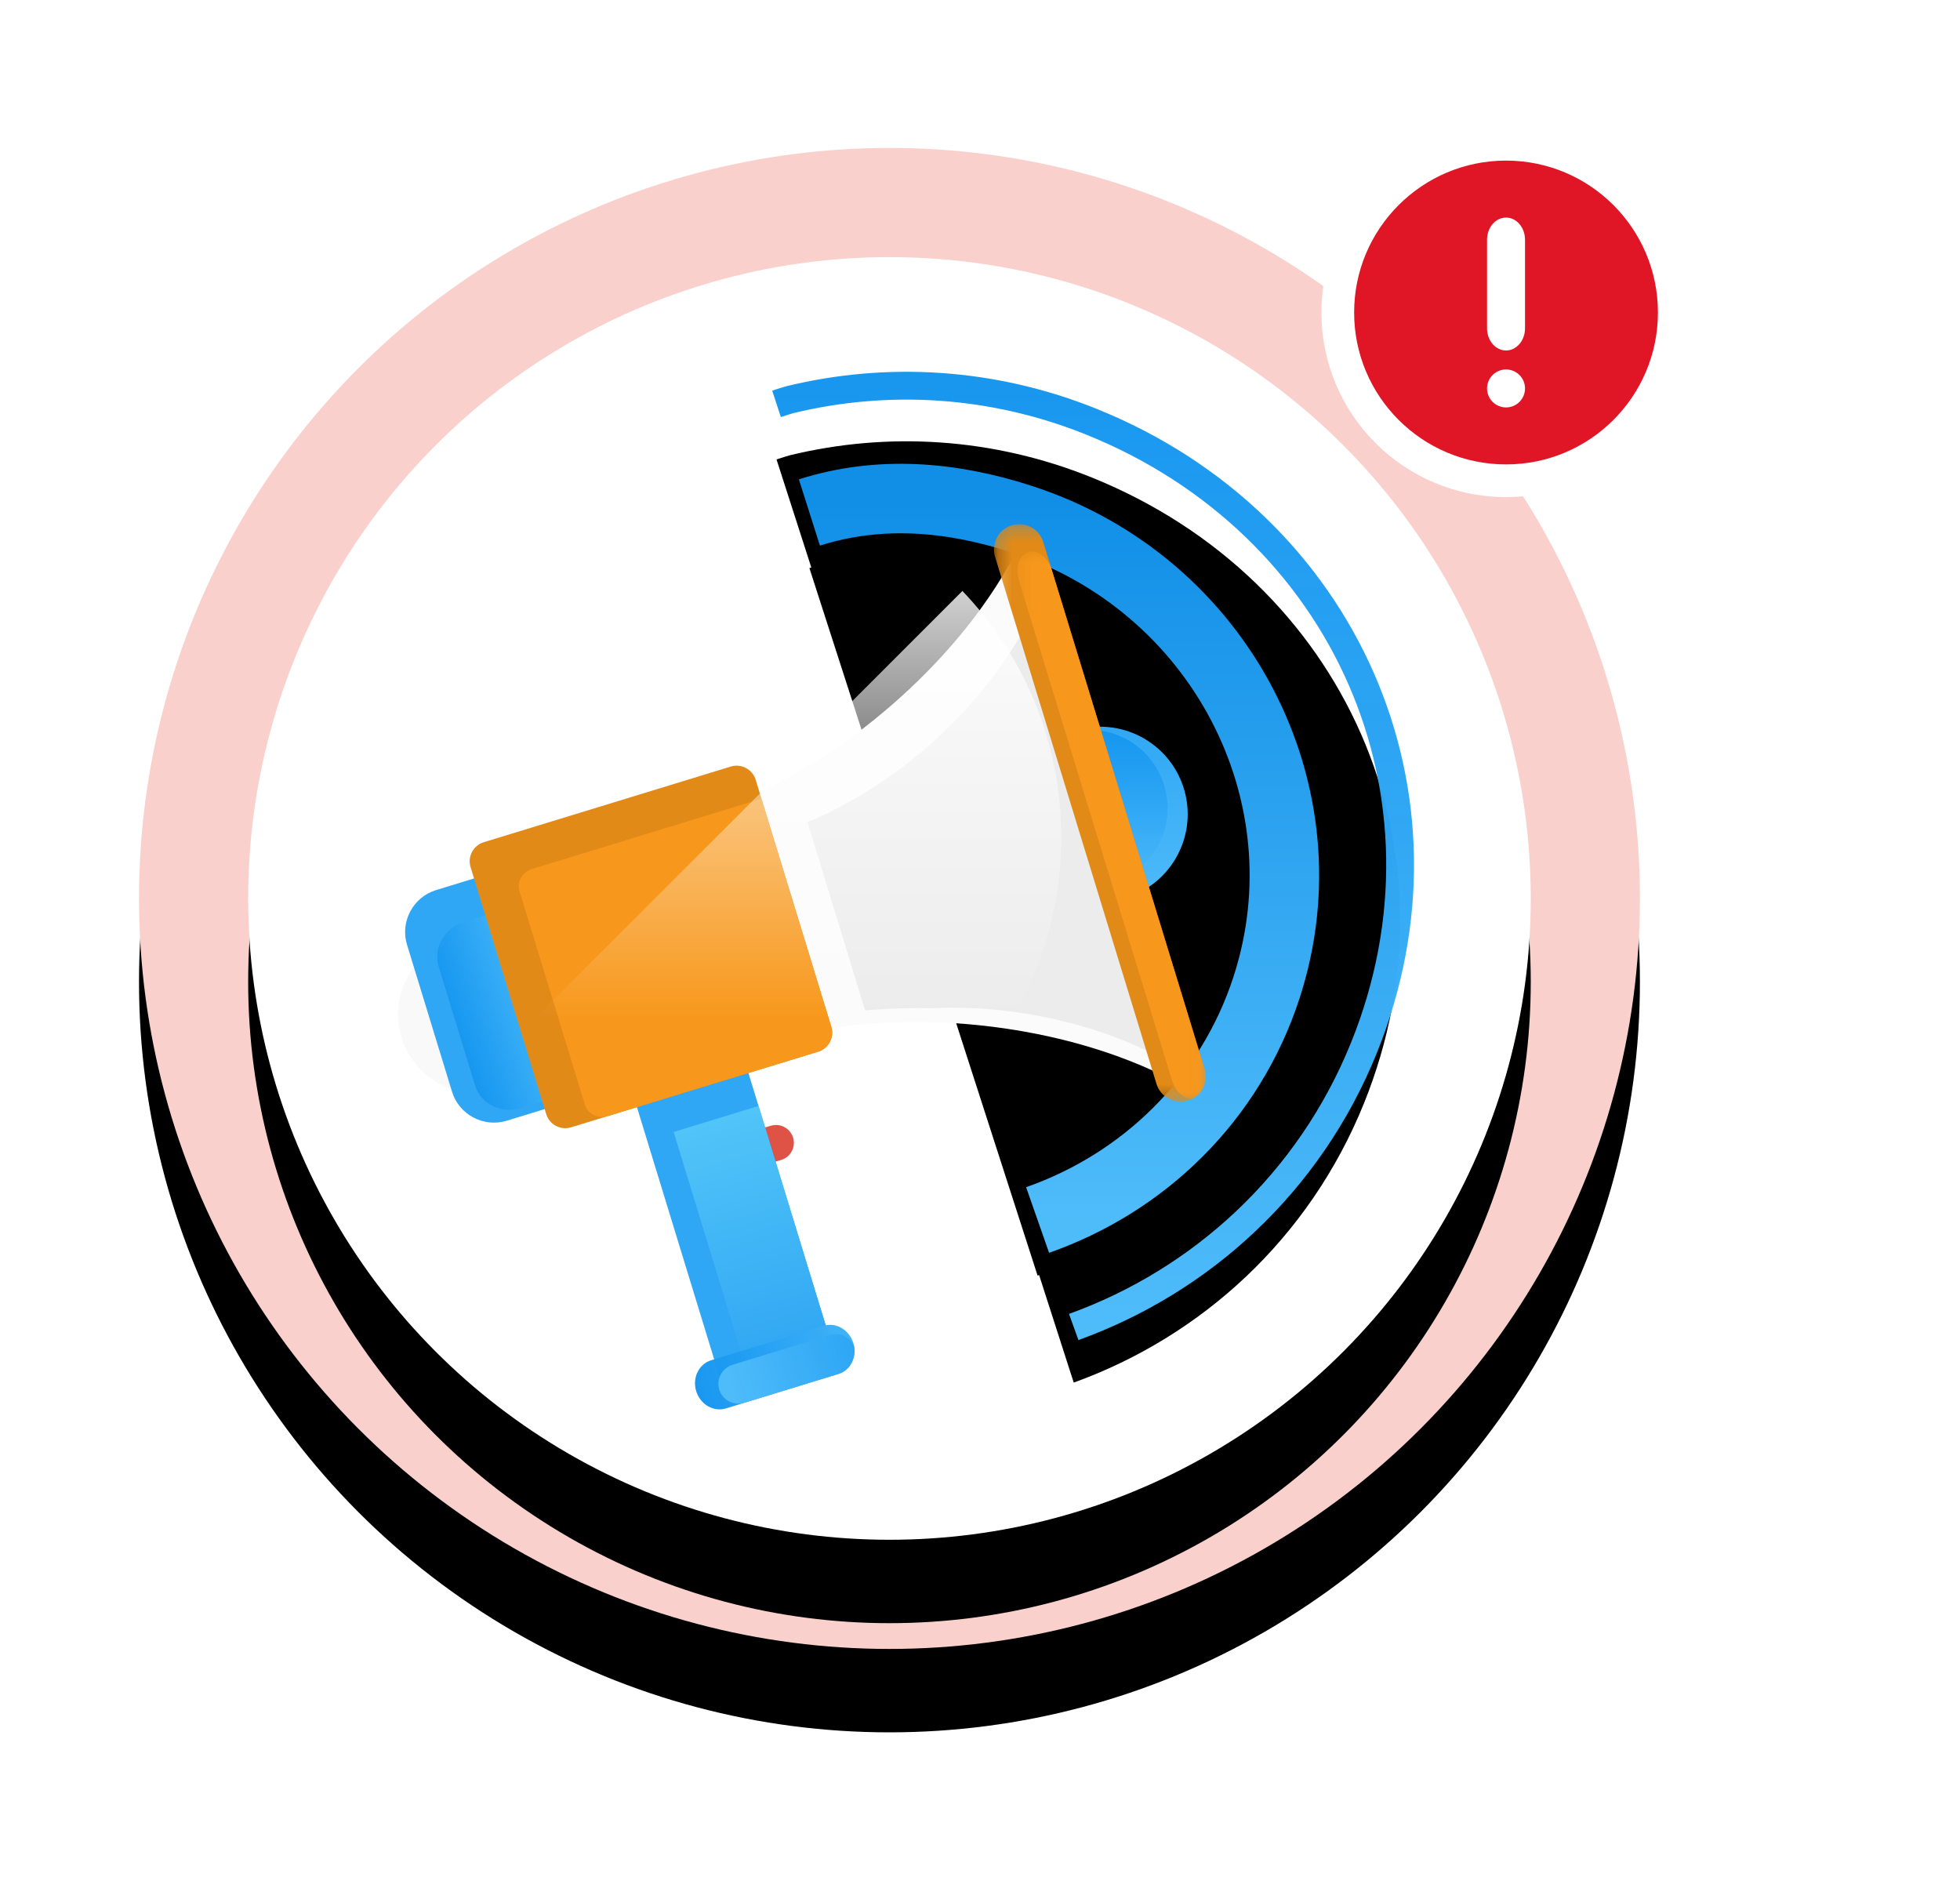 <?xml version="1.0" encoding="UTF-8"?>
<svg width="141px" height="135px" viewBox="0 0 141 135" version="1.1" xmlns="http://www.w3.org/2000/svg" xmlns:xlink="http://www.w3.org/1999/xlink">
    <title>ABEC902F-9BA4-4CBF-A5A9-58295E8FB87A@1x</title>
    <defs>
        <circle id="path-1" cx="53.987" cy="53.987" r="53.987"></circle>
        <filter x="-16.7%" y="-11.1%" width="133.3%" height="133.3%" filterUnits="objectBoundingBox" id="filter-2">
            <feOffset dx="0" dy="6" in="SourceAlpha" result="shadowOffsetOuter1"></feOffset>
            <feGaussianBlur stdDeviation="5" in="shadowOffsetOuter1" result="shadowBlurOuter1"></feGaussianBlur>
            <feColorMatrix values="0 0 0 0 0   0 0 0 0 0   0 0 0 0 0  0 0 0 0.03 0" type="matrix" in="shadowBlurOuter1"></feColorMatrix>
        </filter>
        <circle id="path-3" cx="53.987" cy="53.987" r="46.134"></circle>
        <filter x="-19.5%" y="-13.0%" width="139.0%" height="139.0%" filterUnits="objectBoundingBox" id="filter-4">
            <feOffset dx="0" dy="6" in="SourceAlpha" result="shadowOffsetOuter1"></feOffset>
            <feGaussianBlur stdDeviation="5" in="shadowOffsetOuter1" result="shadowBlurOuter1"></feGaussianBlur>
            <feColorMatrix values="0 0 0 0 0   0 0 0 0 0   0 0 0 0 0  0 0 0 0.04 0" type="matrix" in="shadowBlurOuter1"></feColorMatrix>
        </filter>
        <linearGradient x1="50%" y1="2.434%" x2="50%" y2="100%" id="linearGradient-5">
            <stop stop-color="#1294EF" stop-opacity="0.968" offset="0%"></stop>
            <stop stop-color="#4FBCFA" offset="100%"></stop>
        </linearGradient>
        <path d="M40.074,70.593 C49.241,67.286 57.011,60.252 60.946,50.522 C68.295,32.35 59.589,12.837 41.37,5.484 C34.205,2.591 26.651,2.193 19.676,3.881 C19.535,3.915 19.092,4.057 18.694,4.187" id="path-6"></path>
        <filter x="-18.4%" y="-8.9%" width="136.2%" height="124.0%" filterUnits="objectBoundingBox" id="filter-7">
            <feMorphology radius="1" operator="dilate" in="SourceAlpha" result="shadowSpreadOuter1"></feMorphology>
            <feOffset dx="0" dy="2" in="shadowSpreadOuter1" result="shadowOffsetOuter1"></feOffset>
            <feMorphology radius="1" operator="erode" in="SourceAlpha" result="shadowInner"></feMorphology>
            <feOffset dx="0" dy="2" in="shadowInner" result="shadowInner"></feOffset>
            <feComposite in="shadowOffsetOuter1" in2="shadowInner" operator="out" result="shadowOffsetOuter1"></feComposite>
            <feGaussianBlur stdDeviation="2" in="shadowOffsetOuter1" result="shadowBlurOuter1"></feGaussianBlur>
            <feColorMatrix values="0 0 0 0 0.071   0 0 0 0 0.58   0 0 0 0 0.937  0 0 0 0.31 0" type="matrix" in="shadowBlurOuter1"></feColorMatrix>
        </filter>
        <linearGradient x1="50%" y1="2.434%" x2="50%" y2="100%" id="linearGradient-8">
            <stop stop-color="#1294EF" stop-opacity="0.968" offset="0%"></stop>
            <stop stop-color="#4FBCFA" offset="100%"></stop>
        </linearGradient>
        <path d="M64.643,80.76 C72.221,78.106 78.476,72.15 81.114,64.032 C85.653,50.063 77.762,34.979 63.49,30.342 C58.402,28.688 53.235,28.272 48.227,29.865" id="path-9"></path>
        <filter x="-29.7%" y="-14.5%" width="157.5%" height="137.9%" filterUnits="objectBoundingBox" id="filter-10">
            <feMorphology radius="2.5" operator="dilate" in="SourceAlpha" result="shadowSpreadOuter1"></feMorphology>
            <feOffset dx="0" dy="2" in="shadowSpreadOuter1" result="shadowOffsetOuter1"></feOffset>
            <feMorphology radius="2.5" operator="erode" in="SourceAlpha" result="shadowInner"></feMorphology>
            <feOffset dx="0" dy="2" in="shadowInner" result="shadowInner"></feOffset>
            <feComposite in="shadowOffsetOuter1" in2="shadowInner" operator="out" result="shadowOffsetOuter1"></feComposite>
            <feGaussianBlur stdDeviation="2" in="shadowOffsetOuter1" result="shadowBlurOuter1"></feGaussianBlur>
            <feColorMatrix values="0 0 0 0 0.071   0 0 0 0 0.58   0 0 0 0 0.937  0 0 0 0.31 0" type="matrix" in="shadowBlurOuter1"></feColorMatrix>
        </filter>
        <linearGradient x1="50%" y1="2.434%" x2="50%" y2="100%" id="linearGradient-11">
            <stop stop-color="#30A7F4" offset="0%"></stop>
            <stop stop-color="#4FBCFA" offset="100%"></stop>
        </linearGradient>
        <linearGradient x1="50%" y1="2.434%" x2="50%" y2="100%" id="linearGradient-12">
            <stop stop-color="#1294EF" stop-opacity="0.968" offset="0%"></stop>
            <stop stop-color="#4FBCFA" offset="100%"></stop>
        </linearGradient>
        <linearGradient x1="32.4%" y1="-45.591%" x2="55.526%" y2="88.819%" id="linearGradient-13">
            <stop stop-color="#62D4FA" offset="0%"></stop>
            <stop stop-color="#33A9F4" offset="100%"></stop>
        </linearGradient>
        <linearGradient x1="0%" y1="58.218%" x2="136.025%" y2="35.958%" id="linearGradient-14">
            <stop stop-color="#1294EF" stop-opacity="0.968" offset="0%"></stop>
            <stop stop-color="#4FBCFA" offset="100%"></stop>
        </linearGradient>
        <linearGradient x1="180.486%" y1="29.826%" x2="5.657%" y2="58.096%" id="linearGradient-15">
            <stop stop-color="#1294EF" stop-opacity="0.968" offset="0%"></stop>
            <stop stop-color="#4FBCFA" offset="100%"></stop>
        </linearGradient>
        <polygon id="path-16" points="0 0.626 12.588 0.626 12.588 13.213 0 13.213"></polygon>
        <linearGradient x1="12.583%" y1="66.306%" x2="71.395%" y2="40.654%" id="linearGradient-18">
            <stop stop-color="#1294EF" stop-opacity="0.968" offset="0%"></stop>
            <stop stop-color="#4FBCFA" offset="100%"></stop>
        </linearGradient>
        <polygon id="path-19" points="0.202 0.212 15.439 0.212 15.439 41.757 0.202 41.757"></polygon>
        <polygon id="path-21" points="0.367 0.66 13.917 0.66 13.917 40.027 0.367 40.027"></polygon>
        <linearGradient x1="50%" y1="0%" x2="50%" y2="70.898%" id="linearGradient-23">
            <stop stop-color="#FFFFFF" offset="0%"></stop>
            <stop stop-color="#FFFFFF" stop-opacity="0" offset="100%"></stop>
        </linearGradient>
        <path d="M10.927,0 C16.962,0 21.854,4.892 21.854,10.927 C21.854,16.962 16.962,21.854 10.927,21.854 C4.892,21.854 0,16.962 0,10.927 C0,4.892 4.892,0 10.927,0 Z M11.893,15.424 C11.359,14.891 10.494,14.891 9.961,15.424 C9.428,15.958 9.428,16.823 9.961,17.356 C10.494,17.889 11.359,17.889 11.893,17.356 C12.426,16.823 12.426,15.958 11.893,15.424 Z M10.927,4.098 C10.172,4.098 9.561,4.811 9.561,5.691 L9.561,5.691 L9.561,12.065 L9.567,12.219 C9.633,13.027 10.217,13.659 10.927,13.659 C11.681,13.659 12.293,12.945 12.293,12.065 L12.293,12.065 L12.293,5.691 L12.286,5.538 C12.22,4.73 11.637,4.098 10.927,4.098 Z" id="path-24"></path>
    </defs>
    <g id="Page-1" stroke="none" stroke-width="1" fill="none" fill-rule="evenodd">
        <g id="VIN-Decode---Results-V3" transform="translate(-149, -2159)">
            <g id="Recalls" transform="translate(159, 2166)">
                <g id="Icon">
                    <g id="Group-Copy-2" transform="translate(0, 3.642)">
                        <g id="Oval-Copy">
                            <use fill="black" fill-opacity="1" filter="url(#filter-2)" xlink:href="#path-1"></use>
                            <use fill="#F9D0CC" fill-rule="evenodd" xlink:href="#path-1"></use>
                        </g>
                        <g id="Oval">
                            <use fill="black" fill-opacity="1" filter="url(#filter-4)" xlink:href="#path-3"></use>
                            <use fill="#FFFFFF" fill-rule="evenodd" xlink:href="#path-3"></use>
                        </g>
                    </g>
                    <g id="Group-3-Copy-3" transform="translate(68.336, 54.801) rotate(-59) translate(-68.336, -54.801) translate(27.361, 17.923)">
                        <g id="Path" transform="translate(41.124, 36.738) rotate(59) translate(-41.124, -36.738) ">
                            <use fill="black" fill-opacity="1" filter="url(#filter-7)" xlink:href="#path-6"></use>
                            <use stroke="url(#linearGradient-5)" stroke-width="2" xlink:href="#path-6"></use>
                        </g>
                    </g>
                    <g id="Path-Copy-3">
                        <use fill="black" fill-opacity="1" filter="url(#filter-10)" xlink:href="#path-9"></use>
                        <use stroke="url(#linearGradient-8)" stroke-width="5" xlink:href="#path-9"></use>
                    </g>
                    <path d="M43.538,74.53 L45.47,73.976 C46.153,73.781 46.864,74.175 47.06,74.857 C47.255,75.54 46.861,76.251 46.179,76.447 L44.247,77.001 C43.564,77.196 42.853,76.802 42.657,76.12 C42.462,75.438 42.856,74.726 43.538,74.53 Z" id="Rectangle" fill="#DF5246"></path>
                    <path d="M63.132,53.411 C62.115,50.089 63.983,46.57 67.306,45.553 C70.629,44.535 74.147,46.404 75.165,49.726 C76.183,53.049 74.314,56.567 70.991,57.585 C67.668,58.603 64.15,56.734 63.132,53.411" id="Fill-1" fill="url(#linearGradient-11)"></path>
                    <path d="M62.944,52.796 C62.031,49.814 63.708,46.655 66.691,45.741 C69.674,44.827 72.833,46.505 73.746,49.488 C74.659,52.471 72.982,55.63 69.999,56.543 C67.016,57.456 63.858,55.779 62.944,52.796" id="Fill-3" fill="url(#linearGradient-12)"></path>
                    <polygon id="Fill-7" fill="#30A7F4" points="49.9 89.967 41.879 92.424 34.732 69.088 42.753 66.631"></polygon>
                    <polygon id="Fill-9" fill="url(#linearGradient-13)" points="49.9 89.967 43.792 91.838 38.461 74.427 44.568 72.556"></polygon>
                    <path d="M51.387,89.612 C51.679,90.568 51.199,91.563 50.314,91.834 L42.216,94.315 C41.331,94.585 40.376,94.03 40.083,93.073 C39.79,92.116 40.271,91.122 41.155,90.851 L49.253,88.371 C50.138,88.1 51.094,88.655 51.387,89.612" id="Fill-11" fill="url(#linearGradient-14)"></path>
                    <path d="M51.44,89.838 C51.156,89.173 50.411,88.814 49.696,89.033 L42.709,91.173 C41.945,91.407 41.513,92.208 41.744,92.963 C41.976,93.719 42.782,94.141 43.546,93.907 L50.315,91.835 C51.129,91.584 51.599,90.72 51.44,89.838" id="Fill-13" fill="url(#linearGradient-15)"></path>
                    <g id="Group-17" transform="translate(17.186, 58.635)">
                        <mask id="mask-17" fill="white">
                            <use xlink:href="#path-16"></use>
                        </mask>
                        <g id="Clip-16"></g>
                        <path d="M12.31,5.077 C13.328,8.4 11.459,11.919 8.136,12.936 C4.814,13.953 1.295,12.084 0.277,8.762 C-0.74,5.439 1.129,1.921 4.451,0.904 C7.774,-0.115 11.292,1.754 12.31,5.077" id="Fill-15" fill="#FFFFFF" mask="url(#mask-17)"></path>
                    </g>
                    <path d="M25.938,71.383 C22.955,72.296 19.796,70.618 18.883,67.636 C17.969,64.653 19.647,61.494 22.63,60.581 C25.612,59.667 28.771,61.345 29.684,64.327 C30.598,67.31 28.921,70.469 25.938,71.383 Z" id="Fill-18" fill="#F9F9F9"></path>
                    <path d="M32.728,68.406 C33.235,70.06 32.296,71.829 30.641,72.335 L26.448,73.619 C24.794,74.126 23.025,73.187 22.519,71.533 L19.28,60.958 C18.774,59.304 19.713,57.535 21.367,57.029 L25.561,55.745 C27.215,55.238 28.983,56.177 29.49,57.831 L32.728,68.406 Z" id="Fill-20" fill="#30A7F4"></path>
                    <path d="M32.739,68.441 C33.148,69.776 32.345,71.215 30.957,71.641 L27.438,72.718 C26.05,73.143 24.579,72.4 24.171,71.066 L21.559,62.539 C21.151,61.205 21.953,59.766 23.342,59.341 L26.861,58.263 C28.249,57.838 29.72,58.581 30.128,59.915 L32.739,68.441 Z" id="Fill-22" fill="url(#linearGradient-18)"></path>
                    <path d="M42.364,51.035 L44.819,59.051 L47.368,67.375 C47.368,67.375 52.288,66.181 58.697,66.603 C68.669,67.258 74.556,70.851 74.556,70.851 L68.796,52.046 L68.701,51.737 L62.942,32.93 C62.942,32.93 60.077,39.203 52.183,45.33 C47.109,49.269 42.364,51.035 42.364,51.035 Z" id="Fill-24" fill="#FBFBFB"></path>
                    <path d="M55.837,47.466 C51.848,50.722 48.087,52.141 48.087,52.141 L50.182,58.981 L52.234,65.683 C53.615,65.564 55.211,65.491 56.947,65.524 C58.248,65.464 59.76,65.469 61.396,65.618 C69.374,66.338 74.137,69.485 74.137,69.485 L69.222,53.438 L69.142,53.174 L68.611,51.44 L68.52,51.144 L64.227,37.127 C64.227,37.127 62.043,42.401 55.837,47.466" id="Fill-26" fill="#ECECEC"></path>
                    <g id="Group-30" transform="translate(61.301, 30.493)">
                        <mask id="mask-20" fill="white">
                            <use xlink:href="#path-19"></use>
                        </mask>
                        <g id="Clip-29"></g>
                        <path d="M15.359,39.414 C15.652,40.37 15.114,41.384 14.157,41.677 C13.201,41.97 12.188,41.431 11.895,40.475 L0.281,2.555 C-0.011,1.598 0.527,0.585 1.483,0.292 C2.44,-0 3.453,0.537 3.746,1.494 L15.359,39.414 Z" id="Fill-28" fill="#E28A17" mask="url(#mask-20)"></path>
                    </g>
                    <g id="Group-33" transform="translate(62.822, 32.015)">
                        <mask id="mask-22" fill="white">
                            <use xlink:href="#path-21"></use>
                        </mask>
                        <g id="Clip-32"></g>
                        <path d="M1.151,0.7 C0.497,0.901 0.191,1.799 0.47,2.707 L11.494,38.707 C11.739,39.507 12.356,40.047 12.947,40.026 C13.704,39.63 14.097,38.74 13.838,37.893 L2.84,1.981 C2.561,1.073 1.805,0.5 1.151,0.7" id="Fill-31" fill="#F7981C" mask="url(#mask-22)"></path>
                    </g>
                    <path d="M49.804,66.865 C50.035,67.617 49.608,68.42 48.856,68.652 L31.081,74.094 C30.328,74.326 29.524,73.898 29.295,73.146 L23.85,55.371 C23.621,54.619 24.047,53.815 24.8,53.585 L42.575,48.141 C43.327,47.911 44.131,48.338 44.361,49.09 L49.804,66.865 Z" id="Fill-34" fill="#E28A17"></path>
                    <path d="M49.804,66.865 L44.78,50.457 L28.281,55.51 C27.578,55.725 27.167,56.434 27.367,57.086 L32.085,72.491 C32.285,73.142 33.022,73.5 33.724,73.285 L48.856,68.652 C49.608,68.42 50.035,67.617 49.804,66.865" id="Fill-36" fill="#F7981C"></path>
                    <path d="M59.235,35.511 C63.639,40.113 66.345,46.355 66.345,53.228 C66.345,67.382 54.871,78.856 40.717,78.856 C33.844,78.856 27.602,76.15 23,71.745 Z" id="Combined-Shape-Copy-4" fill="url(#linearGradient-23)" opacity="0.819"></path>
                </g>
                <g id="!" transform="translate(87.415, 4.553)">
                    <circle id="Oval" stroke="#FFFFFF" stroke-width="5" fill="#FFFFFF" cx="10.927" cy="10.927" r="10.781"></circle>
                    <mask id="mask-25" fill="white">
                        <use xlink:href="#path-24"></use>
                    </mask>
                    <use id="Mask" fill="#E01526" xlink:href="#path-24"></use>
                </g>
            </g>
        </g>
    </g>
</svg>